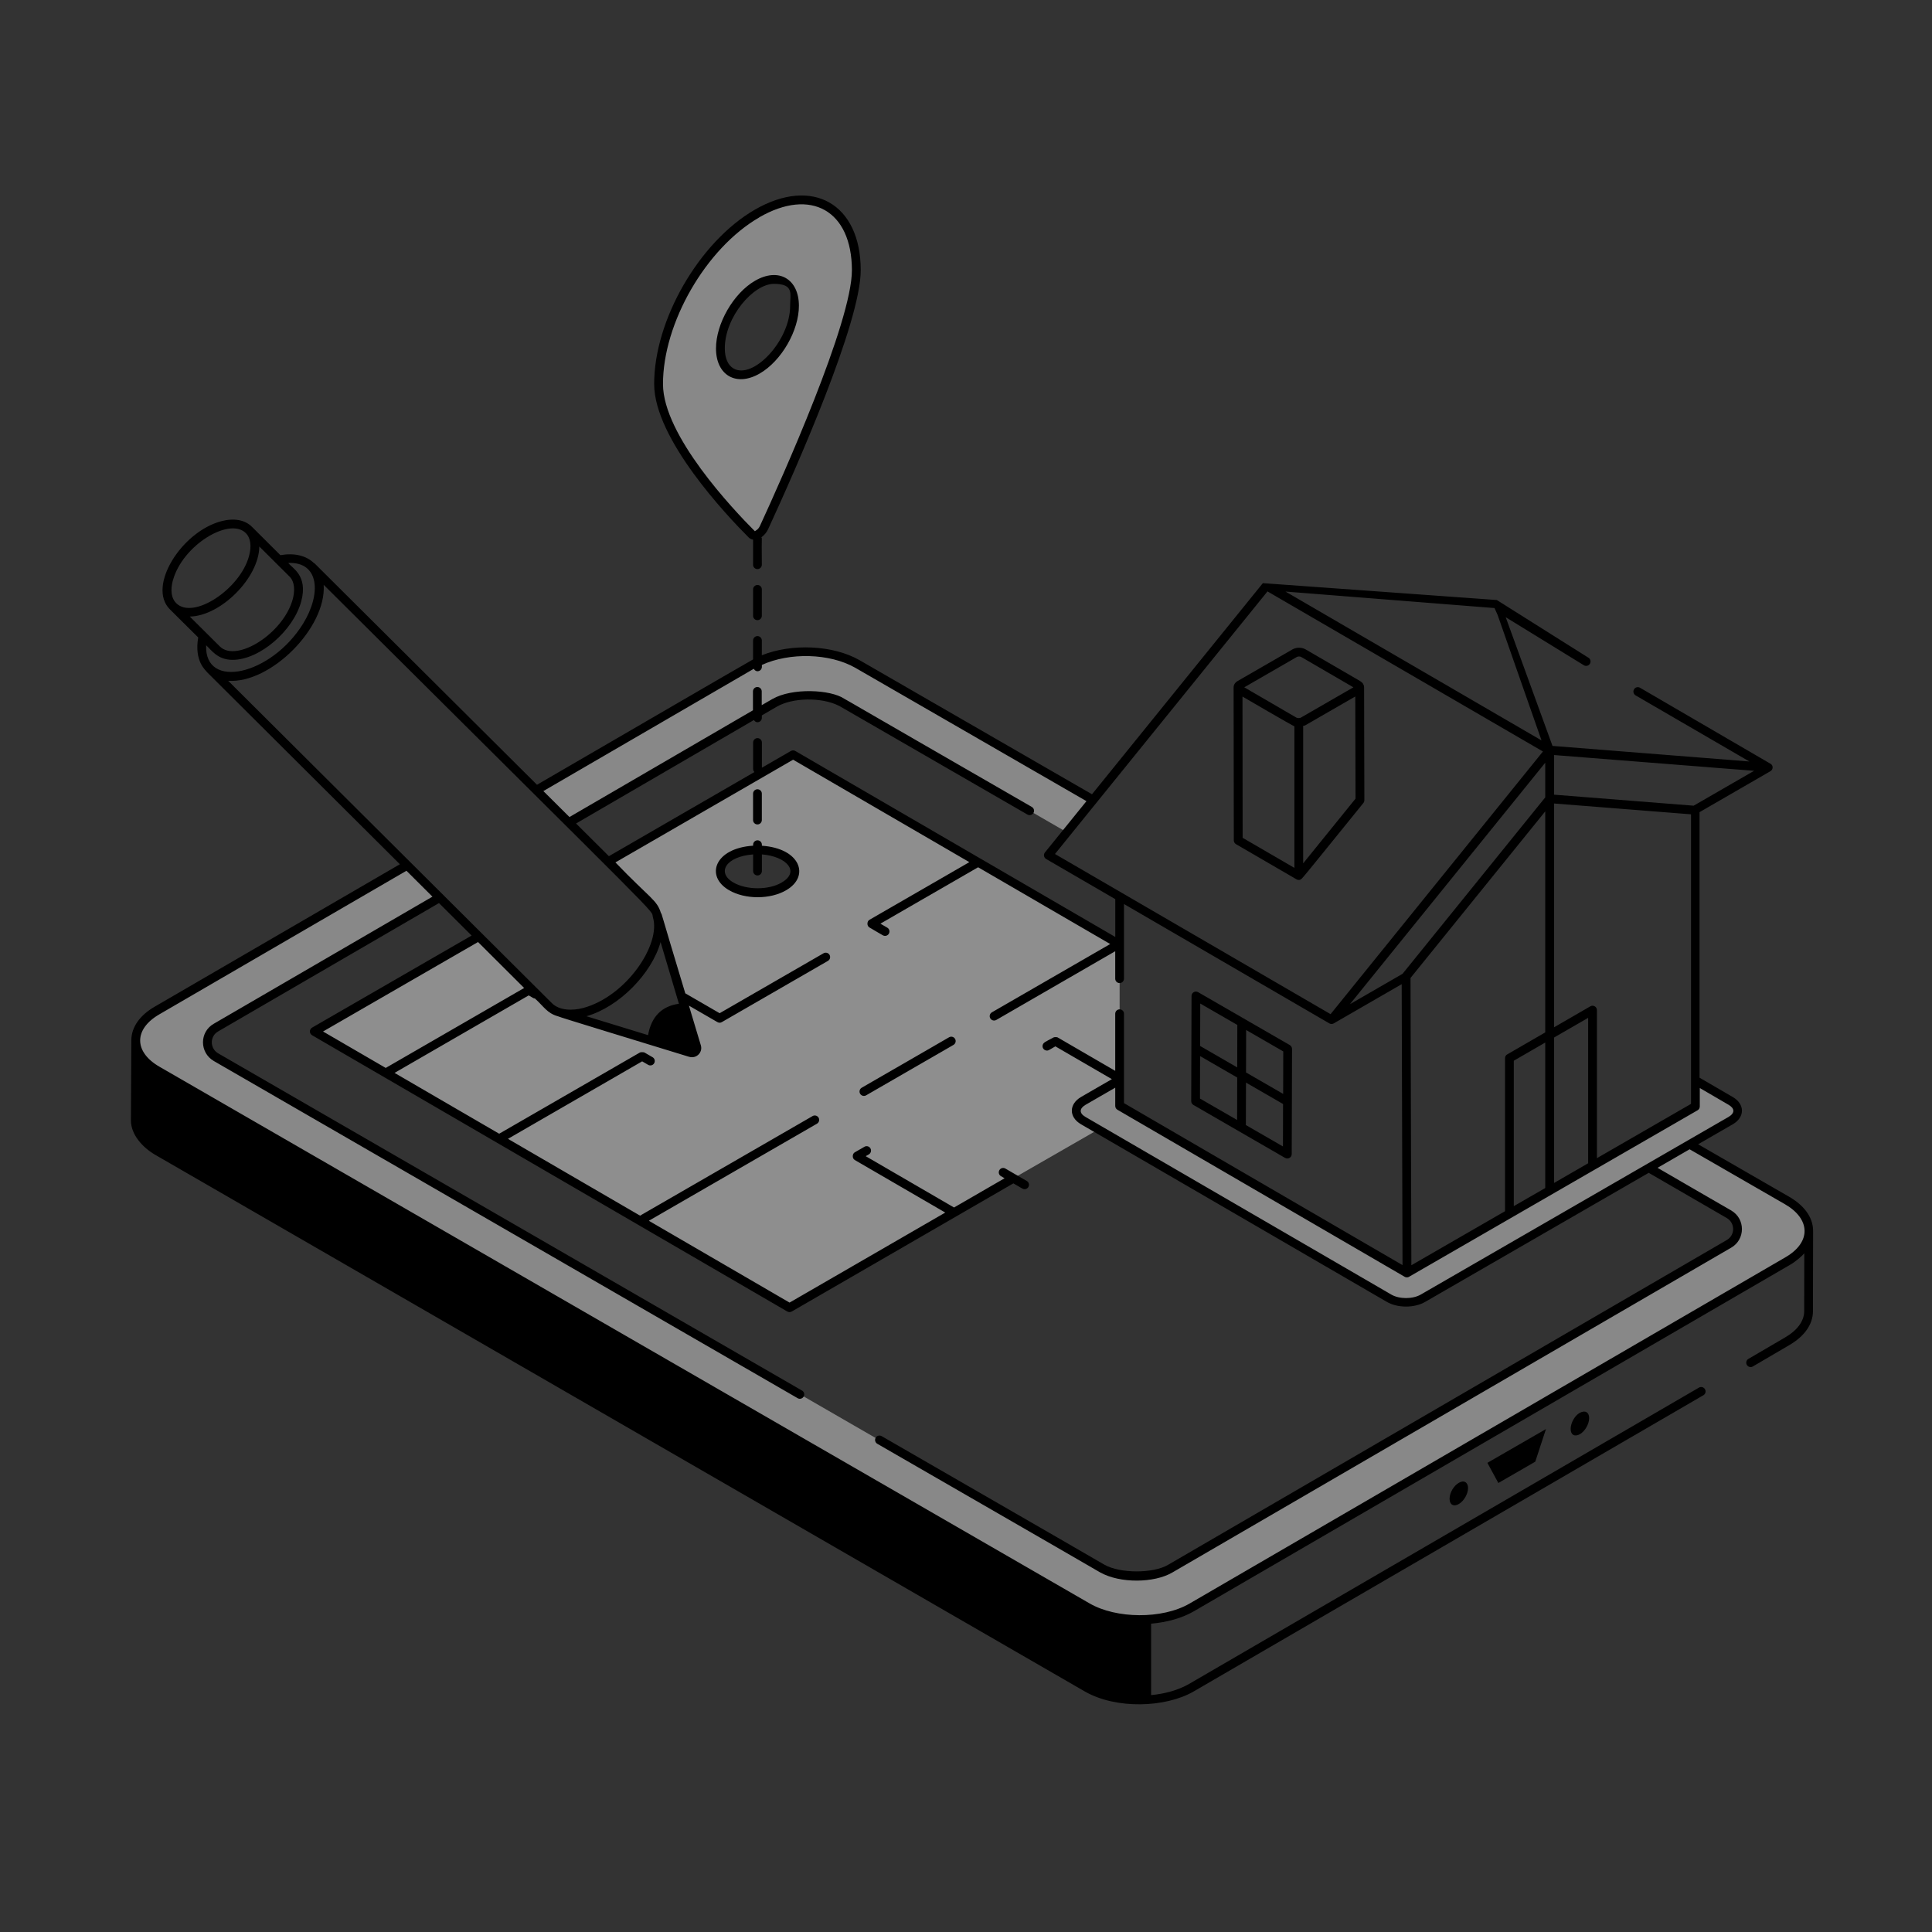 <?xml version="1.0" encoding="UTF-8"?> <svg xmlns="http://www.w3.org/2000/svg" id="Layer_1" version="1.1" viewBox="0 0 3700 3700"><rect x="0" y="0" width="3700" height="3700" fill="#333333" stroke="none"/><defs><style> .st0 { fill: #ccc; } .st1 { fill: #fff; } .st2 { opacity: .6; } .st3 { opacity: 0; } .st4 { fill: #888; } </style></defs><g><g><g class="st3"><path d="M3416.5,2671.3l-1171.1,680.5c-17.2,10.1-43.5,15.8-70.8,15.8s-54-6.1-71.5-16.2c0,0-1548.4-893.6-1857.6-1072.3-23.9-13.8-23.9-48.2,0-62l40.8-23.6c4.4,4,9.4,7.4,15.2,10.8l1780.4,1027.8c55.6,32,145,32,200,.3l976.5-567.5,94.8-55,32.4-18.9c11.5,6.7,21.9,12.8,31.4,18.2,23.6,13.8,23.6,48.2-.3,62Z"></path></g><path class="st4" d="M1642.1,1271.6c-55.3-31.7-144.7-31.7-199.6.3l-415.4,241.4,62,61.7,394.2-229c16.2-9.1,40.5-14.5,65.4-14.5s48.9,5.1,65.1,14.5c0,0,182.4,105.2,429.3,247.8l50.2-62-451.2-260.3ZM3422.9,2299.7l-187.1-107.9-78.6,45.5c65.8,38.1,118.7,68.8,154.1,89,21.6,12.1,21.6,43.8,0,56.6l-1070.3,621.8c-15.8,8.8-39.5,14.2-64.7,14.2s-49.6-5.4-65.4-14.5c0,0-1414.6-816.7-1697.5-979.9-21.6-12.8-21.6-44.2,0-56.7l428.6-248.9-62-62-478.8,278.2c-55,31.7-54.6,83.6.7,115.3l1780.8,1028.1c55.3,32,144.7,32,199.6.3l1141.4-663.3c55-32,54.6-84-.7-116Z"></path></g><g><g class="st2"><path class="st0" d="M2144.2,2118v-308.9l-625.5-363.2-354.1,204.3,81.3,80.9c5.7,5.7,10.1,13.5,12.5,22.6l.3-.3,75.2,251.2c2,7.1-4.4,13.5-11.5,11.5l-249.9-76.5.3-.3c-8.8-2-16.2-6.4-21.9-12.1l-134.2-133.5-314.9,181.8,910.1,528.7,428.6-247.5,162.5-93.4,5.1-3,54.6-31.4-18.5-10.8ZM1501.2,1697.5c-27.7,16.2-72.8,16.2-100.8,0-28-16.2-28-42.2-.3-58.3,28-16.2,72.8-16.2,100.8,0,28,16.2,28.3,42.2.3,58.3Z"></path></g><path class="st1" d="M2550.1,1886.7c-32.4-18.7-64.8-37.4-97.3-56.2"></path></g><path class="st4" d="M3314.7,2146.3l-78.9,45.5-78.6,45.5-432,249.2c-17.9,10.5-47.2,10.5-65.1,0l-557.1-323.4-28.7-16.9c-17.9-10.5-17.5-27.3.3-37.8l69.5-40.1v49.6l18.5,10.8,531.8,309.2v-.3l196.3-113,159.2-92.1,196.9-113.6v-49.9l67.8,39.5c17.9,10.5,17.9,27.3,0,37.8Z"></path></g><path class="st4" d="M1449.9,408.9c104.6-60.4,189.7-11.9,190,108.3.3,101.9-135.3,403.2-176.5,492.6-2.9,6.3-7.3,11.2-11.8,13.8-4.4,2.6-8.9,2.8-11.8-.1-41.6-41.6-178.3-185.7-178.6-287.6-.3-120.2,84.2-266.6,188.7-326.9ZM1450.8,708c39.2-22.6,70.9-77.5,70.8-122.5-.1-45.1-32-63.2-71.2-40.6-39.1,22.6-70.8,77.5-70.7,122.5.1,44.9,32,63.1,71.1,40.5"></path><path d="M2418.5,1116.8l-327.2,404.3-445-256.7c-51.1-29.3-130.2-32.4-187.3-9.5v-28.3c0-4.7-3.8-8.4-8.4-8.4s-8.4,3.8-8.4,8.4v36.3c-18.7,10.2-295.9,171.7-413.8,240l-426-424s0,0,0,0h0c-.3-.3-.7-.2-1.1-.5-15.1-14.6-37.7-19.8-64.3-15.2-.4-.4,5.2,5.2-54.4-54.2-13.4-13.5-34.4-17.3-59-10.8-75.9,20.1-142.1,124.7-98.4,168.6,0,0,0,0,0,0,0,0,0,0,0,0,0,0,0,0,0,0h0c4,4,57.8,57.4,54.4,54-8,46.7,15.1,63.2,17,66.6l369.2,367.7-469.2,272.6c-28.9,16.6-44.7,39.3-45.1,63.9-.1,26.1-.8,162.8-.8,154,0,27.6,22.6,52,46.2,65.8l1780.4,1027.8c60.2,34.7,155,31.1,208.4.3l976.5-567.5c4-2.3,5.4-7.5,3-11.5-2.3-4.1-7.5-5.4-11.5-3.1l-976.5,567.5c-20.5,11.8-46.1,18.9-72.7,21.4v-136.8c29.8-2.6,58.6-10.3,81.5-23.5,3.6-2.1,1145-665.4,1141.4-663.3,0,0,.1,0,.2-.1,11.1-6.4,22.5-16.2,27.8-22.4l-.2,111c0,18.7-13.1,36.6-37,50.4l-69.8,40.8c-4,2.3-5.4,7.5-3,11.5,2.3,4,7.5,5.4,11.5,3l69.7-40.8c29.3-17,45.4-40,45.4-65l.3-152.3c.6-29.6-20.2-52-45.7-66.8l-174.5-100.6c3.4-1.9,69.6-40.2,66.3-38.2,23.5-13.7,23.5-38.6,0-52.3l-63.6-37v-508.5c13.9-8.1-50.5,29.2,136.3-78.8,4.2-2.7,5.5-9.9.2-13.6-61-35.5-263.5-153.5-250.5-145.9-4.1-2.3-9.2-1-11.5,3.1-2.3,4-1,9.2,3,11.5l217.9,126.6-377-29.8-89.6-246.5,149.8,92.1c4,2.3,9.2,1,11.5-3.1,2.3-4,1-9.2-3-11.5l-175.3-110.4M3310.4,2115.8c12,7,12.4,15.9,0,23.2l-589.4,340.2c-15.4,9-41.3,9-56.6,0-58.9-34.2,215.3,125-585.7-340.2-12.5-7.3-11.6-16.2.3-23.2l56.8-32.8v35c0,3,1.6,5.8,4.2,7.3l550.3,320c3.2,1.8,7.1,1.1,9.7-1,279.9-161.5,287.1-165.6,551.1-318,2.6-1.5,4.2-4.3,4.2-7.3v-35.3l55.1,32.1ZM2548.2,1942.2l-527.8-306.7,407-502.9c53.9,31.4-195.4-113.6,527.5,306.6-41.9,51.8,151.1-186.8-406.7,503ZM3041.5,2227.8l-65.3,37.7v-278.5l65.3-37.7v278.6ZM2959.3,2275.2l-60.2,34.7v-278.5l60.2-34.8v278.5ZM2886.5,2019.2c-2.6,1.5-4.2,4.3-4.2,7.3v293.1l-179.4,103.5-1.6-550.2,258-319v423.3l-72.8,42.1ZM3238.4,2114.1l-180.1,103.9v-283.5c0-6.5-7-10.5-12.6-7.3l-69.5,40.2v-428.6l262.3,20.7v554.7ZM2959.3,1460.7v66.4l-273.3,337.9-100.7,58.1c491.5-607.7,334.4-413.4,374-462.4ZM3243.7,1543l-267.5-21.1v-75.9l383.1,30.2-115.6,66.7ZM2952.2,1418c-645.8-375.5-438-254.7-490.4-285.1l400.4,31.6,6.1,13.7,83.9,239.8ZM1443.8,1281c4.8,8.4,15.3,4,15.3-3.9v-3.7c52.8-24.2,129.7-22.6,178.9,5.5l442.7,255.4-79.5,98.2c-3.3,4.1-2.1,10,2.3,12.6l132.4,76.9v72.4l-612.8-356.2c-2.6-1.5-5.8-1.5-8.5,0l-55.5,32.1v-48.3c0-4.7-3.8-8.4-8.4-8.4s-8.4,3.8-8.4,8.4v50.6c0,2.4,1,4.5,2.5,6l-278.7,161.1-62.9-62.6,340.7-198.2c5,8.1,15.1,3.6,15.1-4.1v-4.7l28.8-16.8c29.9-17.2,85.3-18.7,119.1-1.5.5.3,1,.6,1.5.8h0c.3.3,14.5,8.3,33.3,19.2,42.1,24.4,133.1,77,326,188.2,3.9,2.3,9.2.9,11.5-3.1,2.4-4.2.8-9.2-3.1-11.5-192.9-111.1-283.9-163.8-326-188.1-1.1-.6-32.3-18.8-33.5-19.3h0c-26.1-17.4-99.2-21.2-137.4.7l-20.4,11.8v-26.4c0-4.7-3.8-8.4-8.4-8.4s-8.4,3.8-8.4,8.4v36.2l-351.4,204.4-50-49.7,403-234.2ZM1300.2,1922.3c-33,4.6-52.8,24.8-59.1,60.1l-118-36.2c62.4-17.7,124.9-81.4,142-142l35.1,118.1ZM331.1,1111.7h0c18.1-67.4,108.4-122.1,139.7-90.7,0,0,0,0,0,0,9.1,9.1,11.3,24.5,6.2,43.5-16.5,63.2-106.8,123.5-139.7,90.5-9.1-9.1-11.3-24.5-6.3-43.3ZM496.5,1046.5l57.7,57.4c10.9,10.6,10.4,28.6,6.5,43.4-18,66.2-108,122.3-139.7,90.7-5.2-5.2-61-60.6-57.5-57.2,59.7-1.2,132.6-74.5,133.1-134.3ZM445.4,1263.7c52.1,0,116.4-56,131.5-112h0c13.6-50.7-18.6-64.1-24.8-73.6,59.8-2.4,63.4,59.4,28.4,116.2-60.9,98.8-189.3,127.6-185.7,41.5,10.4,9.5,22,27.9,50.6,27.9ZM619.9,1120c670.8,667.6,626.2,620,630.4,636.3,16.3,51.7-50.5,151.7-133.4,174.1-20.2,5.4-45.6,5.2-60-9.3-213-212.1-406.6-404.9-619.9-617.3,81.3,5.6,188.3-101.5,182.9-183.8ZM618.7,1975.4l296.8-171.3,88.3,88-265.1,153.1-120.1-69.8ZM305.3,1942.5l473.1-274.9,49.8,49.6-418.8,243.4c-27.5,15.7-27.6,55.1,0,71.3l1118.2,645.8c3.9,2.3,9.1,1,11.5-3.1,2.3-4,.9-9.2-3.1-11.5L417.9,2017.3c-16.3-9.5-16.4-32.8,0-42.1l422.8-245.7,62.5,62.2-305.5,176.3c-5.6,3.3-5.6,11.4,0,14.6,231.4,134.5,680.3,395.4,910.1,529.1,2.6,1.5,5.9,1.5,8.5,0,193.2-111.7,298.7-172.8,424.4-245.4l17.3,10c3.9,2.3,9.1,1,11.5-3.1,2.3-4,1-9.2-3.1-11.5l-41-23.8c-4-2.3-9.2-1-11.5,3.1-2.3,4-1,9.2,3.1,11.5l6.9,4-96.8,56-169.2-98.3,6-3.4c4-2.3,5.4-7.5,3.1-11.5-2.4-4.1-7.6-5.4-11.5-3.1l-18.6,10.7c-4.6,2.6-5.3,11.2-.2,14.4,0,0,0,.2.2.2l173.4,100.7-298.2,172.4-269.5-156.7,322-185.9c4-2.3,5.4-7.5,3.1-11.5-2.4-4.1-7.6-5.4-11.5-3.1l-330.4,190.7-253-147.1,257-148.4,11.5,6.7c4.1,2.3,9.2.9,11.5-3.1,2.3-4,1-9.2-3-11.5l-15.7-9.1c-1.1-.6-7-.9-8.5,0l-269.6,155.6-200.4-116.5,256.9-148.4c9.2,4.9,7.9,5.4,11.9,5.9,16.7,14.9,23.3,28.3,43.9,34,2.9,1.9,160.4,49.6,251.8,77.8,0,0,0,0,.2,0,13.7,3.8,25.9-8.8,21.9-22.1-1-3.4-23.9-79.4-22.8-76l54.3,31.4c2.9,1.8,6.1,1.7,8.6.2l203.3-117.3c4-2.3,5.4-7.5,3.1-11.5-2.4-4.1-7.6-5.4-11.5-3.1l-199,114.8-65.8-38.1c-51.2-169.4-44-149.7-46.6-153.6-7.8-25.6-20-27.2-87.2-97.1l340.3-196.7,337.5,196.2-191.4,110.5c-4.7,2.7-5.2,11.3-.2,14.4,3.4,2.1,29.4,17.3,26,15.2,4.1,2.3,9.2.9,11.5-3.1,2.3-4,1-9.2-3-11.5l-13.2-7.7,187.1-108c3.4,2,269.8,156.8,253,147l-226.6,130.8c-4,2.3-5.4,7.5-3.1,11.5,2.4,4.1,7.6,5.4,11.5,3.1l227.8-131.6v52.6c0,4.7,3.8,8.4,8.4,8.4s8.4-3.8,8.4-8.4v-143l393.3,228.6c2.6,1.5,5.8,1.5,8.4,0l130.1-75.1,1.6,538-533.4-310.2v-171.2c0-4.7-3.8-8.4-8.4-8.4s-8.4,3.8-8.4,8.4v109.4l-110.4-64.1c-.9-.5-5.6-.9-7.5,0-3.4,1.5-20.5,11-17.1,9.5-4,2.3-5.4,7.5-3.1,11.5,2.4,4.1,7.6,5.4,11.5,3.1l12-6.9,108.2,62.8-58.9,34c-23.5,13.7-23.8,38.6-.4,52.3l585.8,340.2c20.5,12,52.9,12.1,73.6,0l428-247.1c29.9,17.4,119.3,69.2,149.5,86.6,16.3,9.5,16.1,32.8,0,42.1l-1070.3,622.2c-28.1,16.5-91.3,16.7-121.6-.4,0,0-83.6-48.6-426.6-246.2-4-2.3-9.2-1-11.5,3.1-2.3,4-.9,9.2,3.1,11.5,342.9,197.6,426.5,246.1,426.6,246.2,38.3,21.6,103.9,20.6,138.5.3l1070.3-622.1c27.2-15.7,27.5-55.1,0-71.2-24.5-14-89.4-51.7-141.1-81.7l61.4-35.5,182.9,105.4c47.8,27.7,51.3,71.9.7,101.4l-1141.4,663.3c-52.5,30.3-140.5,29-191.2-.3L305.9,2043.2c-50-28.6-49.7-72.4-.6-100.7Z"></path><path d="M3025.3,2705.8c-9.7,5.5-17.3,19.4-17.3,30.8s7.6,15.6,17.7,10c9.7-5.5,17.7-19.4,17.7-30.8s-8-15.6-18-10Z"></path><path d="M2793.8,2839.8c-9.7,5.5-17.7,19-17.7,30.5s8,15.9,17.7,10c9.7-5.5,17.7-19.4,17.7-30.5s-8-15.9-17.7-10Z"></path><path d="M1817.6,1986.5l-167.3,96.6c-4,2.3-5.4,7.5-3.1,11.5,2.4,4.1,7.6,5.4,11.5,3.1l167.3-96.6c4-2.3,5.4-7.5,3.1-11.5-2.4-4.1-7.6-5.4-11.5-3.1Z"></path><polygon points="2940.2 2799.3 2960.7 2736.8 2848.5 2801.5 2869.5 2840.1 2940.2 2799.3"></polygon><path d="M2461.2,2217.5c5.6,3.2,12.6-.8,12.6-7.3l.6-201.4c0-3-1.6-5.8-4.2-7.3l-175.7-101.4c-5.6-3.2-12.6.8-12.6,7.3l-.6,201.4c0,3,1.6,5.8,4.2,7.3l175.7,101.5ZM2298.4,2022.6l71,41-.2,81.3-71.1-41,.2-81.3ZM2386,2154.6l.2-81.3,71,41-.2,81.3-71-41ZM2457.3,2094.9l-71-41,.2-81.3,71.1,41-.2,81.3ZM2369.6,1962.9l-.2,81.3-71-41,.2-81.3,71,41Z"></path><path d="M2612.4,1316.4c0-4.8-2.8-9.2-7.6-12.1l-104.5-60.7c-7.1-4.1-17.6-4.2-25,0h0s-105.2,60.7-105.2,60.7c-4.8,2.8-7.6,7.2-7.6,12.1s.4,296.4.4,293c0,3,1.6,5.8,4.2,7.3l116,67.4c3.1,1.8,6.8,1.6,9.9-1.4,4.8-4.3,63-77.3,118-144.8,1.2-1.5,1.9-3.4,1.9-5.3,0-22.1.2,80-.5-216.1ZM2483.7,1258.1c1.9-1.1,6.1-1.2,8.1,0l100.1,58.2c-3.4,2-107.3,61.9-100.7,58.1-1.8,1-6.5,1.1-8.3,0-3.4-2-106.3-61.8-100-58.1l100.8-58.2ZM2379.5,1334c3.4,2,95.8,55.9,99.4,57v271.1l-99.1-57.6-.3-270.5ZM2495.7,1653.2v-263.1c1.2-.4,2.7-.3,3.8-.9,3.4-2,102.2-58.9,96-55.3l.5,195.6-100.2,123.8Z"></path><path d="M1459.1,1619.6v-1.9c0-4.7-3.8-8.4-8.4-8.4s-8.4,3.8-8.4,8.4v1.9c-73.6,4.7-92.5,58.4-46,85.3,30.9,17.9,78.9,17.8,109.3,0,46.3-26.8,27.1-80.3-46.4-85.2ZM1497,1690.2s0,0,0,0c-24.9,14.6-67.1,14.5-92.3,0-33.4-19.3-14.1-50,37.6-53.9v31.9c0,4.7,3.8,8.4,8.4,8.4s8.4-3.8,8.4-8.4v-31.9c46.6,3.6,74.2,32.8,37.9,53.8Z"></path><path d="M1450.6,1120.3c-4.6,0-8.4,3.8-8.4,8.4v50.6c0,4.7,3.8,8.4,8.4,8.4s8.4-3.8,8.4-8.4v-50.6c0-4.7-3.8-8.4-8.4-8.4Z"></path><path d="M1450.6,1578.9c4.6,0,8.4-3.8,8.4-8.4v-50.6c0-4.7-3.8-8.4-8.4-8.4s-8.4,3.8-8.4,8.4v50.6c0,4.7,3.8,8.4,8.4,8.4Z"></path><path d="M1530,585.5c-.1-51.3-38.7-73.9-83.9-47.9-41.4,23.9-75,82.2-74.9,129.9.1,51.1,38.7,73.9,83.8,47.8,41.5-24,75.1-82.2,75-129.8ZM1404.7,705.6c-10.6-6.1-16.5-19.7-16.6-38.2-.2-60.3,54.7-123.8,94.1-123.8s30.9,19.9,31,42c.2,67-71,141.7-108.4,120.1Z"></path><path d="M1442.2,1033.4v48.1c0,4.7,3.8,8.4,8.4,8.4s8.4-3.8,8.4-8.4c-.8-66.4,1-46.2-.8-52.6,5.2-3.7,9.9-9,12.9-15.6,53.4-115.8,177.6-396,177.3-496.2-.3-126.5-92-179.4-202.7-115.6-106.7,61.6-193.2,211.6-192.9,334.3.3,104.8,138.7,251.2,181.1,293.6,2.3,2.3,5.2,3.5,8.3,4ZM1454.1,416.2c98.9-57.1,177.1-13,177.4,101,.3,99.5-134.4,399.5-175.7,489.1-3.7,8-6.7,8.3-10.1,11.1-41.4-41.4-175.7-183.3-176-281.5-.3-117.3,82.4-260.7,184.5-319.6Z"></path></svg> 